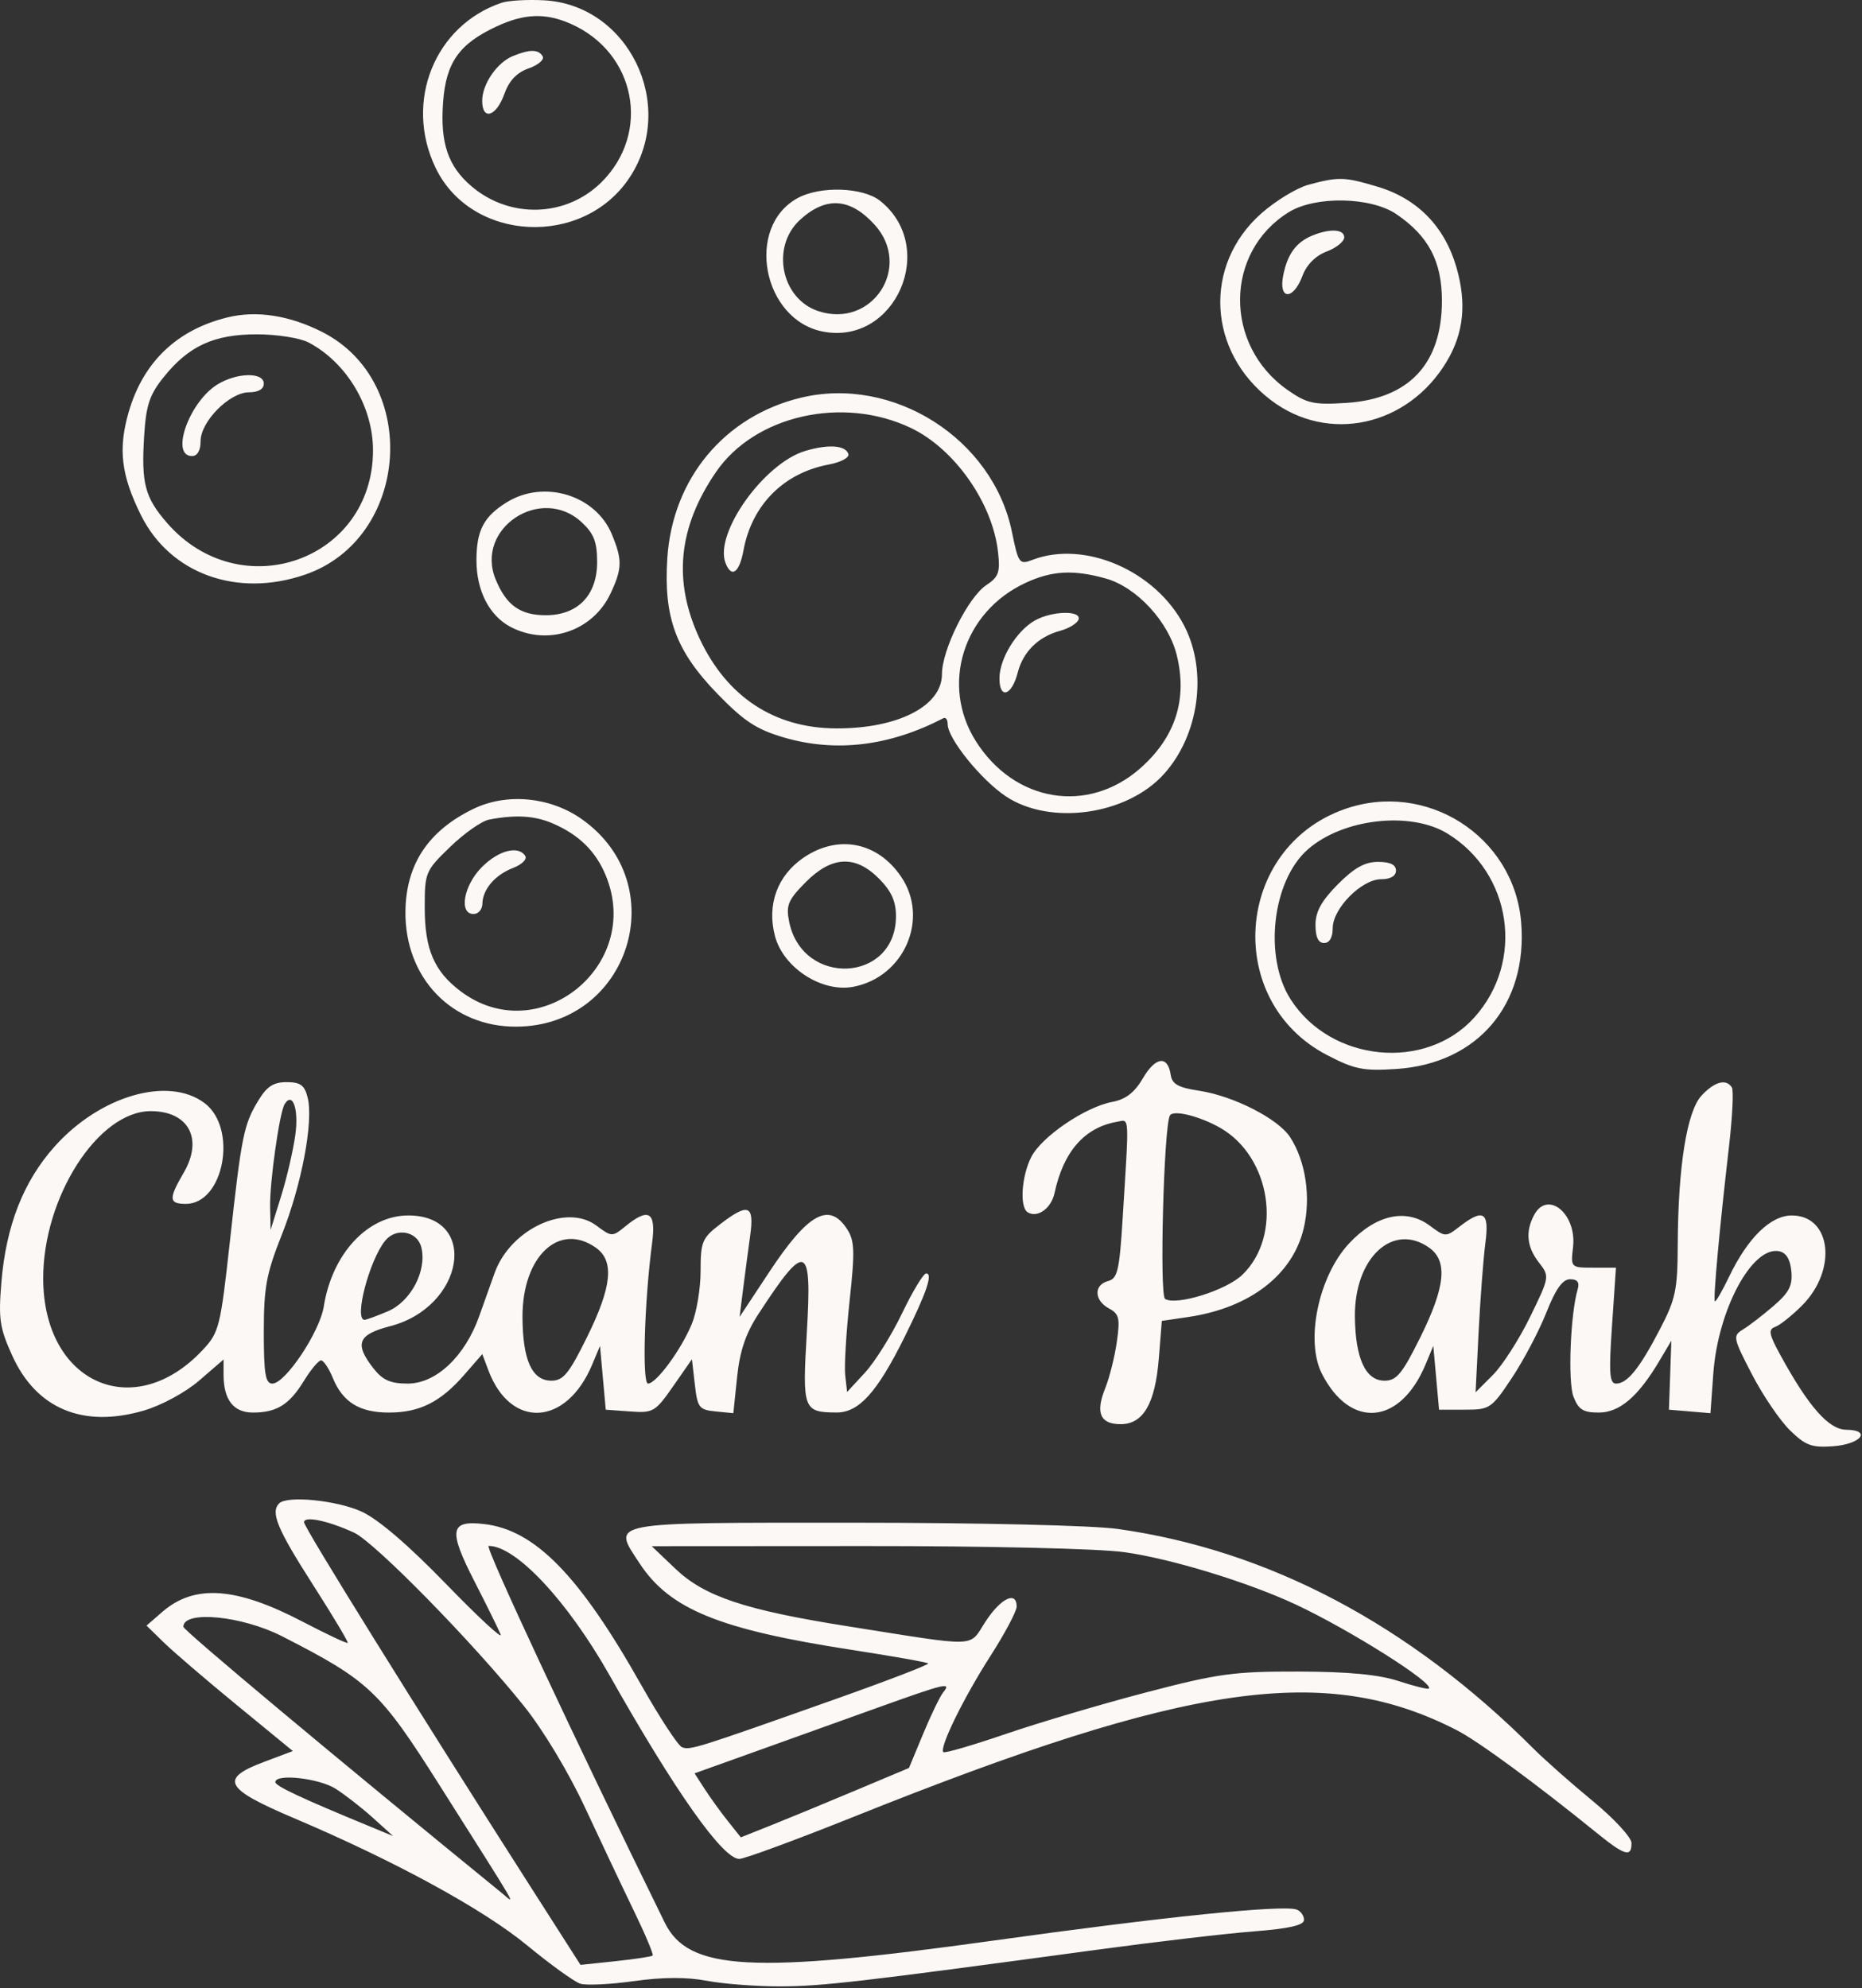 <?xml version="1.0" encoding="UTF-8"?> <svg xmlns="http://www.w3.org/2000/svg" width="59" height="63" viewBox="0 0 59 63" fill="none"><rect x="0" y="0" width="59" height="63" fill="#333333" stroke="none"/> <g clip-path="url(#clip0_133_5)"> <path fill-rule="evenodd" clip-rule="evenodd" d="M15.897 0.087C13.771 0.802 12.798 3.228 13.801 5.315C14.937 7.679 18.489 7.852 19.957 5.614C21.456 3.329 19.92 0.157 17.243 0.01C16.713 -0.019 16.108 0.016 15.897 0.087ZM18.062 0.745C20.152 1.649 20.649 4.217 19.039 5.792C17.923 6.883 16.154 6.933 14.947 5.908C14.197 5.272 13.947 4.539 14.039 3.249C14.13 1.982 14.545 1.392 15.734 0.838C16.609 0.431 17.275 0.404 18.062 0.745ZM16.254 1.775C15.748 1.981 15.279 2.665 15.279 3.195C15.279 3.829 15.723 3.696 15.977 2.987C16.132 2.554 16.373 2.299 16.756 2.165C17.06 2.058 17.257 1.885 17.194 1.782C17.058 1.559 16.79 1.557 16.254 1.775ZM41.462 5.853C41.091 5.953 40.415 6.364 39.961 6.767C38.119 8.403 38.26 11.143 40.265 12.674C42.085 14.063 44.614 13.509 45.842 11.453C46.38 10.553 46.477 9.609 46.15 8.473C45.777 7.179 44.913 6.294 43.654 5.917C42.598 5.601 42.424 5.595 41.462 5.853ZM25.273 6.277C23.599 7.195 24.166 10.145 26.086 10.508C28.378 10.942 29.731 7.827 27.886 6.362C27.34 5.93 25.987 5.886 25.273 6.277ZM27.707 7.113C28.927 8.446 27.64 10.427 25.925 9.856C24.749 9.465 24.421 7.818 25.349 6.966C26.166 6.218 26.931 6.265 27.707 7.113ZM44.247 6.786C45.266 7.479 45.689 8.284 45.689 9.528C45.689 11.526 44.648 12.638 42.658 12.766C41.628 12.832 41.411 12.784 40.8 12.357C38.773 10.94 38.795 7.978 40.843 6.719C41.683 6.202 43.439 6.237 44.247 6.786ZM41.586 7.462C41.071 7.672 40.794 8.05 40.66 8.728C40.505 9.507 40.977 9.52 41.268 8.745C41.401 8.388 41.682 8.105 42.036 7.97C42.343 7.853 42.594 7.652 42.594 7.522C42.594 7.259 42.147 7.233 41.586 7.462ZM7.215 10.055C5.604 10.447 4.533 11.473 4.075 13.064C3.739 14.229 3.839 15.058 4.466 16.322C5.389 18.18 7.509 18.949 9.666 18.207C12.979 17.069 13.333 12.107 10.214 10.521C9.177 9.993 8.135 9.831 7.215 10.055ZM9.78 10.852C10.985 11.488 11.819 12.884 11.819 14.267C11.819 17.759 7.619 19.241 5.294 16.57C4.59 15.761 4.473 15.316 4.568 13.809C4.629 12.836 4.738 12.508 5.185 11.951C5.98 10.96 6.779 10.593 8.138 10.593C8.774 10.593 9.507 10.709 9.78 10.852ZM6.879 12.188C5.988 12.746 5.388 14.45 6.083 14.45C6.255 14.45 6.356 14.275 6.356 13.977C6.356 13.355 7.274 12.43 7.89 12.43C8.186 12.43 8.359 12.328 8.359 12.154C8.359 11.783 7.496 11.802 6.879 12.188ZM25.374 12.602C22.955 13.186 21.307 15.168 21.145 17.687C21.024 19.565 21.416 20.626 22.731 21.982C23.576 22.852 23.971 23.112 24.837 23.366C26.482 23.848 28.185 23.642 29.892 22.756C29.967 22.717 30.029 22.803 30.029 22.948C30.029 23.398 31.082 24.704 31.866 25.228C33.275 26.169 35.708 25.828 36.882 24.524C37.992 23.292 38.27 21.286 37.531 19.841C36.637 18.091 34.373 17.103 32.714 17.739C32.3 17.898 32.27 17.857 32.064 16.852C31.46 13.901 28.302 11.895 25.374 12.602ZM28.857 13.557C30.24 14.213 31.449 15.93 31.623 17.485C31.696 18.135 31.645 18.28 31.253 18.539C30.676 18.921 29.847 20.585 29.847 21.362C29.847 22.371 28.452 23.086 26.496 23.079C24.542 23.072 23.037 22.085 22.173 20.244C21.318 18.421 21.484 16.712 22.688 14.955C23.915 13.163 26.696 12.532 28.857 13.557ZM25.519 14.286C24.212 14.674 22.629 16.892 22.988 17.834C23.176 18.329 23.427 18.154 23.559 17.435C23.823 16 24.831 14.986 26.258 14.719C26.647 14.646 26.919 14.499 26.881 14.383C26.791 14.107 26.251 14.069 25.519 14.286ZM16.064 15.911C15.329 16.363 15.097 16.805 15.097 17.753C15.097 18.719 15.505 19.511 16.183 19.866C17.358 20.478 18.783 20.001 19.345 18.806C19.717 18.016 19.723 17.739 19.387 16.928C18.872 15.686 17.242 15.187 16.064 15.911ZM18.439 16.554C18.819 16.909 18.921 17.175 18.921 17.808C18.921 18.858 18.309 19.493 17.295 19.493C16.485 19.493 16.046 19.181 15.707 18.362C15.036 16.744 17.147 15.346 18.439 16.554ZM35.036 18.329C36.01 18.6 37.019 19.687 37.285 20.75C37.633 22.147 37.248 23.353 36.141 24.334C34.477 25.808 32.142 25.425 30.917 23.477C29.797 21.696 30.52 19.391 32.487 18.472C33.326 18.08 34.007 18.042 35.036 18.329ZM32.795 19.658C32.214 19.983 31.67 20.868 31.669 21.491C31.667 22.17 32.059 22.048 32.248 21.311C32.419 20.648 32.901 20.173 33.594 19.986C33.873 19.91 34.135 19.75 34.175 19.629C34.272 19.334 33.338 19.354 32.795 19.658ZM15.006 25.626C13.576 26.316 12.868 27.378 12.847 28.864C12.818 30.982 14.318 32.543 16.369 32.529C19.957 32.504 21.363 28.006 18.426 25.948C17.427 25.247 16.058 25.118 15.006 25.626ZM42.596 25.64C39.113 26.878 38.772 31.727 42.049 33.429C42.924 33.884 43.199 33.939 44.252 33.869C46.823 33.698 48.414 31.826 48.2 29.224C47.975 26.494 45.195 24.716 42.596 25.64ZM17.515 26.09C18.343 26.447 18.875 26.968 19.193 27.735C20.381 30.604 17.056 33.261 14.596 31.408C13.756 30.775 13.458 30.08 13.458 28.754C13.458 27.642 13.48 27.591 14.266 26.831C14.71 26.402 15.263 26.014 15.495 25.969C16.337 25.807 16.941 25.843 17.515 26.09ZM45.868 26.413C47.91 27.668 48.316 30.462 46.715 32.239C45.175 33.948 42.174 33.654 40.898 31.668C40.036 30.328 40.31 27.912 41.436 26.917C42.548 25.936 44.695 25.692 45.868 26.413ZM25.464 27.173C24.63 27.74 24.292 28.669 24.557 29.663C24.825 30.667 26.043 31.454 27.036 31.266C28.65 30.961 29.456 29.106 28.553 27.777C27.805 26.675 26.555 26.431 25.464 27.173ZM15.265 27.477C14.689 28.058 14.531 28.96 15.006 28.96C15.156 28.96 15.281 28.816 15.285 28.639C15.293 28.178 15.686 27.719 16.261 27.499C16.534 27.394 16.707 27.225 16.645 27.124C16.433 26.778 15.797 26.94 15.265 27.477ZM27.858 27.844C28.244 28.235 28.39 28.558 28.39 29.028C28.39 31.14 25.418 31.285 25.003 29.194C24.902 28.682 24.974 28.512 25.527 27.954C26.357 27.118 27.102 27.082 27.858 27.844ZM42.39 28.02C41.871 28.544 41.683 28.886 41.683 29.306C41.683 29.693 41.772 29.879 41.956 29.879C42.128 29.879 42.229 29.704 42.229 29.406C42.229 28.784 43.147 27.858 43.763 27.858C44.059 27.858 44.233 27.756 44.233 27.583C44.233 27.397 44.048 27.308 43.665 27.308C43.248 27.308 42.909 27.497 42.39 28.02ZM36.216 34.162C35.949 34.617 35.672 34.832 35.244 34.913C34.386 35.075 33.01 36.01 32.679 36.655C32.368 37.263 32.302 38.247 32.562 38.409C32.871 38.602 33.309 38.29 33.414 37.803C33.698 36.482 34.365 35.722 35.396 35.543C35.796 35.474 35.782 35.233 35.571 38.633C35.47 40.256 35.41 40.511 35.109 40.59C34.652 40.711 34.668 41.202 35.137 41.456C35.463 41.631 35.495 41.767 35.388 42.518C35.32 42.992 35.155 43.65 35.022 43.98C34.705 44.764 34.858 45.124 35.507 45.124C36.228 45.124 36.605 44.474 36.72 43.029L36.814 41.852L37.655 41.728C39.6 41.441 40.958 40.398 41.309 38.922C41.544 37.934 41.374 36.792 40.879 36.03C40.5 35.446 39.087 34.725 38 34.56C37.333 34.459 37.139 34.351 37.095 34.053C37.004 33.432 36.614 33.48 36.216 34.162ZM8.181 34.877C7.722 35.637 7.653 35.979 7.281 39.362C6.987 42.032 6.941 42.217 6.435 42.76C4.254 45.105 1.38 43.834 1.369 40.52C1.36 37.935 3.108 35.208 4.775 35.206C5.979 35.205 6.448 36.084 5.818 37.162C5.337 37.983 5.349 38.144 5.888 38.144C7.097 38.144 7.541 35.745 6.479 34.949C5.331 34.088 3.164 34.718 1.726 36.331C0.742 37.435 0.195 38.829 0.045 40.616C-0.053 41.793 -0.012 42.071 0.39 42.957C1.153 44.639 2.636 45.256 4.559 44.692C5.121 44.527 5.878 44.117 6.315 43.739L7.084 43.075V43.56C7.084 44.351 7.399 44.756 8.013 44.756C8.768 44.756 9.167 44.508 9.632 43.749C9.85 43.394 10.093 43.103 10.173 43.103C10.253 43.103 10.421 43.355 10.547 43.662C10.862 44.429 11.394 44.756 12.324 44.756C13.294 44.756 13.958 44.424 14.707 43.564L15.282 42.904L15.475 43.417C16.178 45.289 17.946 45.192 18.764 43.236L19.012 42.644L19.103 43.654L19.194 44.665L19.964 44.721C20.698 44.774 20.763 44.736 21.33 43.922L21.925 43.067L22.017 43.866C22.1 44.601 22.152 44.669 22.672 44.72L23.237 44.776L23.356 43.634C23.441 42.811 23.627 42.256 24.022 41.649C25.541 39.314 25.734 39.384 25.566 42.207C25.42 44.664 25.451 44.748 26.507 44.754C27.214 44.757 27.789 44.121 28.651 42.386C29.358 40.963 29.568 40.348 29.348 40.348C29.26 40.348 28.916 40.917 28.583 41.612C28.249 42.307 27.721 43.152 27.409 43.49L26.842 44.104L26.782 43.581C26.749 43.293 26.812 42.228 26.921 41.215C27.092 39.635 27.08 39.311 26.84 38.942C26.274 38.07 25.606 38.439 24.374 40.304L23.435 41.726L23.545 40.853C23.606 40.373 23.707 39.609 23.77 39.154C23.907 38.172 23.713 38.1 22.808 38.796C22.248 39.227 22.199 39.346 22.199 40.272C22.199 40.825 22.073 41.581 21.92 41.951C21.582 42.767 20.795 43.838 20.533 43.838C20.342 43.838 20.418 41.235 20.663 39.384C20.794 38.394 20.559 38.248 19.814 38.856C19.4 39.194 19.382 39.194 18.895 38.83C17.942 38.12 16.178 38.94 15.675 40.326C15.579 40.591 15.359 41.207 15.187 41.695C14.735 42.974 13.82 43.838 12.919 43.838C12.37 43.838 12.125 43.729 11.832 43.354C11.224 42.574 11.338 42.285 12.36 42.02C14.713 41.412 15.191 38.511 12.938 38.511C11.649 38.511 10.524 39.723 10.259 41.396C10.13 42.205 9.041 43.838 8.63 43.838C8.41 43.838 8.359 43.529 8.359 42.199C8.359 40.79 8.439 40.358 8.929 39.123C9.56 37.534 9.937 35.534 9.749 34.778C9.651 34.383 9.521 34.287 9.081 34.287C8.663 34.287 8.453 34.424 8.181 34.877ZM53.915 34.713C53.45 35.212 53.17 36.975 53.161 39.457C53.156 40.869 53.093 41.165 52.595 42.12C51.948 43.362 51.564 43.838 51.207 43.838C50.999 43.838 50.976 43.508 51.079 42.001L51.204 40.165H50.486C49.772 40.165 49.769 40.162 49.844 39.514C49.966 38.457 49.037 37.694 48.609 38.499C48.329 39.027 48.379 39.511 48.764 40.004C49.105 40.442 49.103 40.454 48.482 41.728C48.138 42.434 47.608 43.26 47.306 43.563L46.756 44.114L46.853 42.185C46.907 41.124 47.003 39.864 47.066 39.384C47.198 38.398 47.005 38.276 46.247 38.864C45.813 39.2 45.794 39.2 45.303 38.833C44.553 38.274 43.596 38.487 42.745 39.4C41.777 40.441 41.353 42.482 41.888 43.529C42.788 45.292 44.367 45.151 45.169 43.236L45.416 42.644L45.507 43.654L45.598 44.665H46.418C47.208 44.665 47.261 44.629 47.909 43.654C48.278 43.099 48.768 42.169 48.998 41.588C49.294 40.839 49.513 40.532 49.75 40.532C49.983 40.532 50.056 40.63 49.99 40.853C49.76 41.637 49.676 43.781 49.857 44.251C50.015 44.662 50.164 44.756 50.658 44.756C51.319 44.756 51.907 44.254 52.583 43.113L52.959 42.479L52.921 43.572L52.882 44.665L53.54 44.72L54.198 44.776L54.288 43.526C54.434 41.497 55.516 39.481 56.371 39.644C56.595 39.687 56.725 39.898 56.761 40.276C56.805 40.731 56.693 40.95 56.198 41.377C55.857 41.67 55.423 42.005 55.232 42.121C54.9 42.324 54.911 42.383 55.512 43.543C55.857 44.209 56.399 45.007 56.717 45.318C57.21 45.8 57.409 45.873 58.079 45.824C58.967 45.759 59.324 45.312 58.497 45.3C57.946 45.293 57.309 44.571 56.418 42.943C56.049 42.269 56.022 42.124 56.251 42.041C56.401 41.987 56.784 41.681 57.102 41.362C58.226 40.232 58.029 38.511 56.775 38.511C56.105 38.511 55.38 39.22 54.788 40.453C54.568 40.911 54.365 41.261 54.337 41.23C54.28 41.168 54.487 38.901 54.784 36.341C54.893 35.4 54.935 34.553 54.878 34.458C54.7 34.169 54.33 34.267 53.915 34.713ZM9.359 35.95C9.293 36.438 9.089 37.318 8.906 37.904L8.574 38.971L8.559 38.236C8.543 37.465 8.856 35.251 9.018 34.986C9.271 34.574 9.47 35.137 9.359 35.95ZM38.659 35.732C40.273 36.649 40.652 39.151 39.364 40.392C38.856 40.883 37.272 41.377 36.917 41.155C36.735 41.041 36.877 35.672 37.071 35.342C37.18 35.158 38.005 35.361 38.659 35.732ZM13.35 39.52C13.534 40.258 13.019 41.24 12.287 41.549C11.936 41.697 11.605 41.818 11.552 41.818C11.207 41.818 11.704 39.92 12.209 39.306C12.556 38.884 13.223 39.009 13.35 39.52ZM18.88 39.532C19.472 39.95 19.392 40.763 18.599 42.369C18.028 43.526 17.847 43.746 17.47 43.746C16.856 43.746 16.56 43.089 16.556 41.721C16.552 39.807 17.716 38.71 18.88 39.532ZM45.285 39.532C45.879 39.952 45.799 40.769 45.006 42.369C44.431 43.529 44.252 43.746 43.871 43.746C43.272 43.746 42.948 43.05 42.932 41.729C42.91 39.858 44.131 38.717 45.285 39.532ZM8.845 47.634C8.566 47.915 8.784 48.442 9.894 50.177C10.539 51.183 11.044 52.028 11.018 52.054C10.992 52.081 10.349 51.778 9.59 51.382C7.478 50.279 6.163 50.187 5.144 51.071L4.643 51.506L5.183 52.034C5.48 52.325 6.523 53.219 7.501 54.022L9.28 55.481L8.364 55.825C6.943 56.36 7.108 56.671 9.315 57.607C12.509 58.962 15.313 60.492 16.707 61.641C17.443 62.247 18.198 62.792 18.386 62.852C18.574 62.912 19.34 62.875 20.09 62.77C21 62.642 21.766 62.639 22.397 62.76C22.916 62.859 23.965 62.939 24.727 62.937C26.055 62.933 27.191 62.802 34.763 61.776C36.616 61.525 38.849 61.263 39.726 61.195C40.85 61.107 41.319 61 41.319 60.831C41.319 60.699 41.217 60.553 41.091 60.505C40.672 60.344 36.919 60.727 31.493 61.484C23.822 62.553 21.814 62.444 21.064 60.918C18.22 55.13 15.345 48.981 15.484 48.981C16.352 48.981 17.986 50.73 19.314 53.08C21.395 56.766 22.902 58.899 23.425 58.899C23.586 58.899 25.24 58.289 27.101 57.544C37.688 53.302 42.011 52.685 46.164 54.822C46.841 55.17 48.674 56.516 50.585 58.067C51.483 58.796 51.7 58.86 51.696 58.394C51.695 58.218 51.142 57.618 50.467 57.063C49.792 56.508 48.951 55.764 48.597 55.41C44.662 51.474 40.197 49.114 35.413 48.443C34.613 48.331 30.995 48.246 27.005 48.246C19.151 48.246 19.391 48.2 20.267 49.535C21.22 50.987 22.791 51.628 26.977 52.273C28.279 52.474 29.375 52.668 29.411 52.705C29.447 52.741 28.105 53.257 26.43 53.85C22.047 55.403 21.864 55.461 21.61 55.359C21.483 55.309 20.896 54.411 20.305 53.364C18.358 49.913 16.948 48.471 15.337 48.288C14.252 48.164 14.2 48.477 15.036 50.109C15.417 50.853 15.789 51.607 15.863 51.786C15.938 51.965 15.161 51.246 14.136 50.189C12.939 48.953 11.982 48.133 11.455 47.893C10.668 47.535 9.098 47.379 8.845 47.634ZM11.22 48.562C11.874 48.864 14.997 52.051 16.6 54.052C17.211 54.814 18.016 56.153 18.534 57.266C19.023 58.316 19.719 59.788 20.082 60.537C20.445 61.286 20.715 61.927 20.681 61.96C20.648 61.993 20.12 62.074 19.508 62.138L18.394 62.256L16.822 59.797C13.156 54.062 9.634 48.396 9.634 48.232C9.634 48.023 10.396 48.182 11.22 48.562ZM35.615 49.178C37.098 49.382 39.552 50.132 41.073 50.845C42.783 51.648 45.445 53.329 45.276 53.5C45.243 53.532 44.811 53.426 44.315 53.263C43.687 53.057 42.723 52.966 41.137 52.962C39.099 52.957 38.594 53.026 36.311 53.624C34.909 53.991 32.908 54.584 31.864 54.941C30.82 55.298 29.932 55.557 29.891 55.515C29.756 55.38 30.532 53.796 31.381 52.472C31.839 51.758 32.214 51.052 32.214 50.904C32.214 50.397 31.717 50.633 31.233 51.37C30.68 52.212 31.101 52.197 26.859 51.527C23.609 51.013 22.325 50.585 21.402 49.706L20.651 48.99L27.421 48.986C31.247 48.983 34.81 49.066 35.615 49.178ZM8.937 51.844C11.702 53.257 12.034 53.572 13.93 56.568C16.547 60.703 16.33 60.329 15.909 59.986C10.615 55.671 5.81 51.655 5.81 51.543C5.81 51.015 7.662 51.193 8.937 51.844ZM29.888 53.619C29.786 53.745 29.5 54.336 29.252 54.933L28.802 56.017L27.093 56.735C26.154 57.131 24.955 57.625 24.43 57.834L23.474 58.215L23.064 57.701C22.838 57.418 22.509 56.961 22.331 56.687L22.008 56.187L23.879 55.517C24.908 55.148 26.651 54.523 27.753 54.127C29.972 53.33 30.156 53.286 29.888 53.619ZM10.635 56.676C10.936 56.867 11.469 57.282 11.819 57.599L12.456 58.174L11.728 57.873C9.557 56.979 8.726 56.589 8.725 56.466C8.722 56.187 10.106 56.34 10.635 56.676Z" fill="#FBF8F6"></path> </g> <defs> <clipPath id="clip0_133_5"> <rect width="59" height="63" fill="white"></rect> </clipPath> </defs> </svg> 